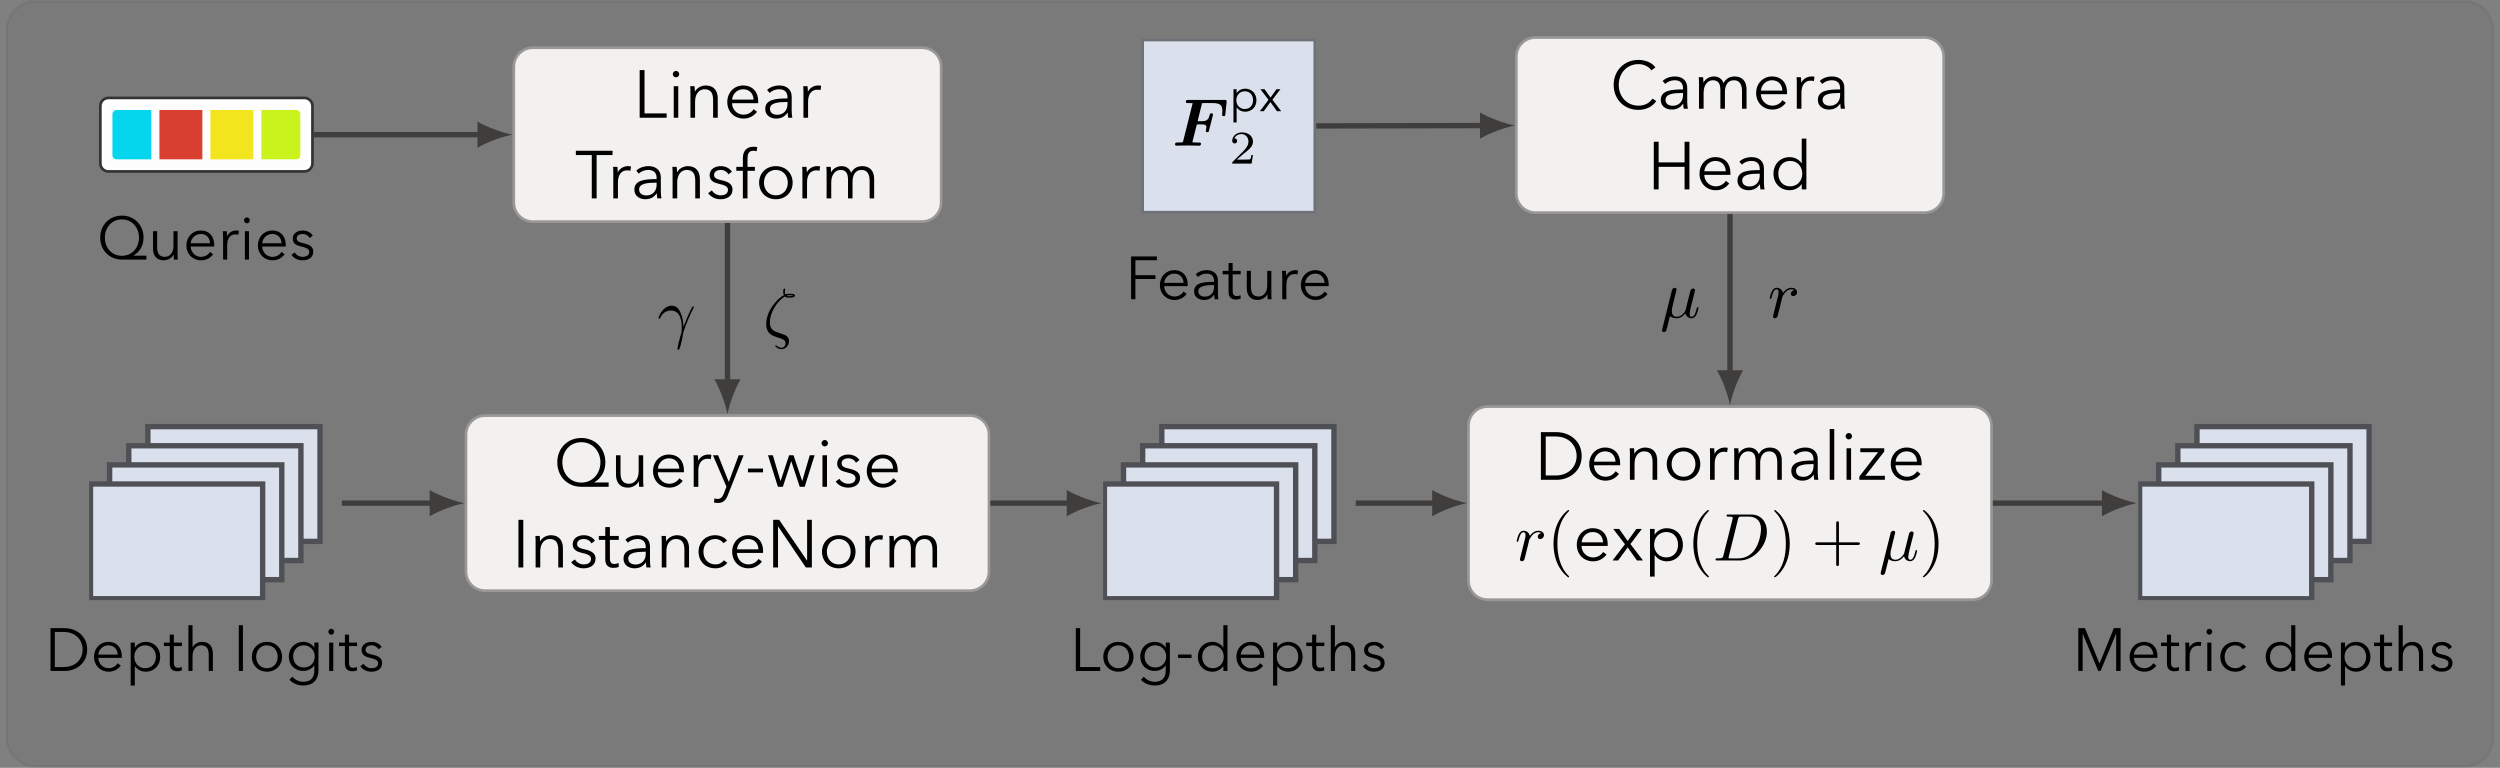 <?xml version="1.0" encoding="UTF-8"?>
<svg xmlns="http://www.w3.org/2000/svg" xmlns:xlink="http://www.w3.org/1999/xlink" width="370.487" height="113.784" viewBox="0 0 370.487 113.784">
<rect x="0" y="0" width="370.487" height="113.784" fill="#808080" stroke="none"/>
<defs>
<g>
<g id="glyph-0-0">
<path d="M 0.844 0 L 2.953 0 C 4.531 0 6.281 -1.062 6.281 -3.172 C 6.281 -5.297 4.531 -6.344 2.953 -6.344 L 0.844 -6.344 Z M 1.484 -5.781 L 2.766 -5.781 C 4.688 -5.781 5.609 -4.484 5.609 -3.172 C 5.609 -1.859 4.688 -0.578 2.766 -0.578 L 1.484 -0.578 Z M 1.484 -5.781 "/>
</g>
<g id="glyph-0-1">
<path d="M 1.141 -2.422 C 1.203 -3.141 1.797 -3.797 2.625 -3.797 C 3.484 -3.797 3.969 -3.203 4.016 -2.422 Z M 4.625 -2.219 C 4.625 -3.375 3.938 -4.312 2.625 -4.312 C 1.422 -4.312 0.5 -3.359 0.5 -2.094 C 0.5 -0.828 1.422 0.109 2.672 0.109 C 3.359 0.109 3.984 -0.156 4.469 -0.781 L 4.016 -1.141 C 3.781 -0.766 3.297 -0.406 2.672 -0.406 C 1.812 -0.406 1.156 -1.094 1.141 -1.938 L 4.625 -1.938 C 4.625 -2.047 4.625 -2.141 4.625 -2.219 Z M 4.625 -2.219 "/>
</g>
<g id="glyph-0-2">
<path d="M 1.422 -0.703 L 1.438 -0.703 C 1.797 -0.188 2.422 0.109 3.016 0.109 C 4.328 0.109 5.188 -0.859 5.188 -2.094 C 5.188 -3.344 4.328 -4.312 3.016 -4.312 C 2.422 -4.312 1.797 -4.016 1.438 -3.469 L 1.422 -3.469 L 1.422 -4.203 L 0.812 -4.203 L 0.812 2.156 L 1.422 2.156 Z M 4.547 -2.094 C 4.547 -1.172 3.969 -0.406 2.953 -0.406 C 2.016 -0.406 1.344 -1.141 1.344 -2.094 C 1.344 -3.062 2.016 -3.797 2.953 -3.797 C 3.969 -3.797 4.547 -3.031 4.547 -2.094 Z M 4.547 -2.094 "/>
</g>
<g id="glyph-0-3">
<path d="M 2.703 -4.203 L 1.516 -4.203 L 1.516 -5.375 L 0.906 -5.375 L 0.906 -4.203 L 0.031 -4.203 L 0.031 -3.688 L 0.906 -3.688 L 0.906 -1.062 C 0.906 -0.141 1.531 0.047 1.984 0.047 C 2.266 0.047 2.484 0.016 2.703 -0.078 L 2.672 -0.594 C 2.516 -0.516 2.312 -0.469 2.141 -0.469 C 1.781 -0.469 1.516 -0.609 1.516 -1.234 L 1.516 -3.688 L 2.703 -3.688 Z M 2.703 -4.203 "/>
</g>
<g id="glyph-0-4">
<path d="M 1.438 -3.5 L 1.438 -6.781 L 0.828 -6.781 L 0.828 0 L 1.438 0 L 1.438 -2.156 C 1.438 -3.281 2.062 -3.797 2.703 -3.797 C 3.594 -3.797 3.844 -3.203 3.844 -2.328 L 3.844 0 L 4.453 0 L 4.453 -2.578 C 4.453 -3.609 3.922 -4.312 2.859 -4.312 C 2.266 -4.312 1.672 -3.984 1.453 -3.5 Z M 1.438 -3.5 "/>
</g>
<g id="glyph-0-5">
<path d="M 1.438 -6.781 L 0.828 -6.781 L 0.828 0 L 1.438 0 Z M 1.438 -6.781 "/>
</g>
<g id="glyph-0-6">
<path d="M 4.984 -2.094 C 4.984 -3.359 4.047 -4.312 2.734 -4.312 C 1.438 -4.312 0.5 -3.359 0.5 -2.094 C 0.5 -0.828 1.438 0.109 2.734 0.109 C 4.047 0.109 4.984 -0.828 4.984 -2.094 Z M 4.328 -2.094 C 4.328 -1.156 3.719 -0.406 2.734 -0.406 C 1.766 -0.406 1.141 -1.156 1.141 -2.094 C 1.141 -3.047 1.766 -3.797 2.734 -3.797 C 3.719 -3.797 4.328 -3.047 4.328 -2.094 Z M 4.328 -2.094 "/>
</g>
<g id="glyph-0-7">
<path d="M 0.594 1.312 C 1.078 1.828 1.844 2.156 2.609 2.156 C 4.469 2.156 4.891 0.875 4.891 -0.031 L 4.891 -4.203 L 4.281 -4.203 L 4.281 -3.469 L 4.266 -3.469 C 3.922 -4.016 3.281 -4.312 2.672 -4.312 C 1.359 -4.312 0.5 -3.328 0.5 -2.141 C 0.5 -0.906 1.359 0 2.672 0 C 3.281 0 3.938 -0.312 4.266 -0.828 L 4.281 -0.828 L 4.281 -0.031 C 4.281 0.875 3.844 1.609 2.641 1.609 C 2 1.609 1.359 1.281 1.031 0.844 Z M 1.141 -2.156 C 1.141 -3.031 1.719 -3.797 2.734 -3.797 C 3.672 -3.797 4.344 -3.031 4.344 -2.156 C 4.344 -1.188 3.672 -0.516 2.734 -0.516 C 1.719 -0.516 1.141 -1.281 1.141 -2.156 Z M 1.141 -2.156 "/>
</g>
<g id="glyph-0-8">
<path d="M 1.422 -4.203 L 0.812 -4.203 L 0.812 0 L 1.422 0 Z M 1.547 -5.812 C 1.547 -6.062 1.344 -6.25 1.125 -6.25 C 0.906 -6.25 0.688 -6.062 0.688 -5.812 C 0.688 -5.562 0.906 -5.375 1.125 -5.375 C 1.344 -5.375 1.547 -5.562 1.547 -5.812 Z M 1.547 -5.812 "/>
</g>
<g id="glyph-0-9">
<path d="M 3.5 -3.547 C 3.234 -4.031 2.625 -4.312 2.031 -4.312 C 1.281 -4.312 0.531 -3.938 0.531 -3.078 C 0.531 -2.281 1.25 -2.078 1.734 -1.953 C 2.531 -1.766 2.984 -1.594 2.984 -1.141 C 2.984 -0.594 2.516 -0.406 1.984 -0.406 C 1.5 -0.406 1.047 -0.703 0.828 -1.062 L 0.344 -0.703 C 0.719 -0.141 1.359 0.109 2 0.109 C 2.766 0.109 3.578 -0.234 3.578 -1.188 C 3.578 -1.844 3.109 -2.219 2.125 -2.422 C 1.438 -2.562 1.125 -2.75 1.125 -3.141 C 1.125 -3.609 1.562 -3.797 2.016 -3.797 C 2.469 -3.797 2.859 -3.547 3.047 -3.203 Z M 3.5 -3.547 "/>
</g>
<g id="glyph-0-10">
<path d="M 1.484 -6.344 L 0.844 -6.344 L 0.844 0 L 4.453 0 L 4.453 -0.578 L 1.484 -0.578 Z M 1.484 -6.344 "/>
</g>
<g id="glyph-0-11">
<path d="M 2.438 -2.438 L 0.438 -2.438 L 0.438 -1.922 L 2.438 -1.922 Z M 2.438 -2.438 "/>
</g>
<g id="glyph-0-12">
<path d="M 4.266 -0.703 L 4.281 -0.703 L 4.281 0 L 4.891 0 L 4.891 -6.781 L 4.281 -6.781 L 4.281 -3.469 L 4.266 -3.469 C 3.906 -4.016 3.281 -4.312 2.672 -4.312 C 1.359 -4.312 0.5 -3.344 0.5 -2.094 C 0.5 -0.859 1.359 0.109 2.672 0.109 C 3.281 0.109 3.906 -0.172 4.266 -0.703 Z M 1.141 -2.094 C 1.141 -3.031 1.719 -3.797 2.734 -3.797 C 3.672 -3.797 4.344 -3.062 4.344 -2.094 C 4.344 -1.141 3.672 -0.406 2.734 -0.406 C 1.719 -0.406 1.141 -1.172 1.141 -2.094 Z M 1.141 -2.094 "/>
</g>
<g id="glyph-0-13">
<path d="M 1.828 -6.344 L 0.844 -6.344 L 0.844 0 L 1.484 0 L 1.484 -5.516 L 1.5 -5.516 L 3.797 0 L 4.141 0 L 6.438 -5.516 L 6.453 -5.516 L 6.453 0 L 7.109 0 L 7.109 -6.344 L 6.109 -6.344 L 3.984 -1.094 Z M 1.828 -6.344 "/>
</g>
<g id="glyph-0-14">
<path d="M 0.812 -3.281 L 0.812 0 L 1.422 0 L 1.422 -2.156 C 1.422 -3.281 2 -3.734 2.641 -3.734 C 2.812 -3.734 3 -3.719 3.078 -3.688 L 3.156 -4.266 C 3.031 -4.297 2.906 -4.312 2.75 -4.312 C 2.156 -4.312 1.641 -3.969 1.406 -3.484 L 1.391 -3.484 C 1.391 -3.656 1.375 -3.969 1.359 -4.203 L 0.766 -4.203 C 0.797 -3.906 0.812 -3.5 0.812 -3.281 Z M 0.812 -3.281 "/>
</g>
<g id="glyph-0-15">
<path d="M 4.312 -3.578 C 3.953 -4.062 3.312 -4.312 2.75 -4.312 C 1.391 -4.312 0.5 -3.359 0.5 -2.094 C 0.5 -0.828 1.391 0.109 2.75 0.109 C 3.469 0.109 3.984 -0.172 4.344 -0.625 L 3.891 -0.953 C 3.641 -0.641 3.281 -0.406 2.75 -0.406 C 1.766 -0.406 1.141 -1.141 1.141 -2.094 C 1.141 -3.062 1.781 -3.797 2.75 -3.797 C 3.203 -3.797 3.625 -3.562 3.828 -3.234 Z M 4.312 -3.578 "/>
</g>
<g id="glyph-0-16">
<path d="M 1.188 -3.25 C 1.188 -4.688 2.141 -5.953 3.719 -5.953 C 5.281 -5.953 6.25 -4.688 6.25 -3.25 C 6.25 -1.828 5.281 -0.562 3.719 -0.562 C 2.141 -0.562 1.188 -1.828 1.188 -3.25 Z M 7.344 -0.578 L 5.422 -0.578 L 5.422 -0.594 C 6.406 -1.156 6.922 -2.141 6.922 -3.25 C 6.922 -5.141 5.547 -6.516 3.719 -6.516 C 1.875 -6.516 0.5 -5.141 0.5 -3.25 C 0.5 -1.375 1.875 0 3.719 0 L 7.344 0 Z M 7.344 -0.578 "/>
</g>
<g id="glyph-0-17">
<path d="M 4.438 0 C 4.406 -0.281 4.406 -0.703 4.406 -0.922 L 4.406 -4.203 L 3.797 -4.203 L 3.797 -2.047 C 3.797 -0.922 3.172 -0.406 2.516 -0.406 C 1.641 -0.406 1.375 -1 1.375 -1.875 L 1.375 -4.203 L 0.766 -4.203 L 0.766 -1.625 C 0.766 -0.578 1.297 0.109 2.375 0.109 C 2.953 0.109 3.562 -0.234 3.797 -0.719 L 3.828 -0.719 C 3.828 -0.531 3.844 -0.219 3.859 0 Z M 4.438 0 "/>
</g>
<g id="glyph-0-18">
<path d="M 1.484 -3 L 4.453 -3 L 4.453 -3.562 L 1.484 -3.562 L 1.484 -5.781 L 4.672 -5.781 L 4.672 -6.344 L 0.844 -6.344 L 0.844 0 L 1.484 0 Z M 1.484 -3 "/>
</g>
<g id="glyph-0-19">
<path d="M 3.453 -2.578 C 1.922 -2.578 0.5 -2.453 0.5 -1.172 C 0.5 -0.234 1.312 0.109 1.953 0.109 C 2.625 0.109 3.078 -0.125 3.469 -0.688 L 3.484 -0.688 C 3.484 -0.453 3.516 -0.203 3.547 0 L 4.094 0 C 4.047 -0.234 4.031 -0.625 4.031 -0.938 L 4.031 -2.781 C 4.031 -3.797 3.297 -4.312 2.391 -4.312 C 1.672 -4.312 1.078 -4.047 0.75 -3.703 L 1.078 -3.297 C 1.375 -3.594 1.844 -3.797 2.328 -3.797 C 3.062 -3.797 3.453 -3.438 3.453 -2.703 Z M 3.453 -2.094 L 3.453 -1.781 C 3.453 -1.047 2.969 -0.391 2.109 -0.391 C 1.625 -0.391 1.125 -0.594 1.125 -1.188 C 1.125 -1.984 2.281 -2.094 3.281 -2.094 Z M 3.453 -2.094 "/>
</g>
<g id="glyph-1-0">
<path d="M 1.312 -3.625 C 1.312 -5.203 2.375 -6.609 4.125 -6.609 C 5.859 -6.609 6.953 -5.203 6.953 -3.625 C 6.953 -2.031 5.859 -0.625 4.125 -0.625 C 2.375 -0.625 1.312 -2.031 1.312 -3.625 Z M 8.172 -0.641 L 6.031 -0.641 L 6.031 -0.656 C 7.125 -1.281 7.688 -2.375 7.688 -3.625 C 7.688 -5.719 6.156 -7.234 4.125 -7.234 C 2.078 -7.234 0.562 -5.719 0.562 -3.625 C 0.562 -1.531 2.078 0 4.125 0 L 8.172 0 Z M 8.172 -0.641 "/>
</g>
<g id="glyph-1-1">
<path d="M 4.938 0 C 4.906 -0.312 4.891 -0.781 4.891 -1.031 L 4.891 -4.672 L 4.219 -4.672 L 4.219 -2.266 C 4.219 -1.031 3.516 -0.453 2.797 -0.453 C 1.828 -0.453 1.531 -1.109 1.531 -2.078 L 1.531 -4.672 L 0.859 -4.672 L 0.859 -1.797 C 0.859 -0.641 1.453 0.125 2.625 0.125 C 3.297 0.125 3.969 -0.266 4.234 -0.797 L 4.25 -0.797 C 4.25 -0.594 4.266 -0.25 4.281 0 Z M 4.938 0 "/>
</g>
<g id="glyph-1-2">
<path d="M 1.281 -2.688 C 1.328 -3.484 2 -4.219 2.906 -4.219 C 3.875 -4.219 4.422 -3.562 4.453 -2.688 Z M 5.141 -2.469 C 5.141 -3.75 4.375 -4.781 2.906 -4.781 C 1.578 -4.781 0.562 -3.734 0.562 -2.328 C 0.562 -0.922 1.578 0.125 2.969 0.125 C 3.734 0.125 4.422 -0.172 4.969 -0.875 L 4.469 -1.266 C 4.203 -0.844 3.672 -0.453 2.969 -0.453 C 2.016 -0.453 1.281 -1.219 1.266 -2.156 L 5.141 -2.156 C 5.141 -2.266 5.141 -2.375 5.141 -2.469 Z M 5.141 -2.469 "/>
</g>
<g id="glyph-1-3">
<path d="M 0.891 -3.641 L 0.891 0 L 1.578 0 L 1.578 -2.391 C 1.578 -3.641 2.219 -4.156 2.938 -4.156 C 3.125 -4.156 3.344 -4.125 3.422 -4.094 L 3.516 -4.734 C 3.375 -4.781 3.234 -4.781 3.062 -4.781 C 2.406 -4.781 1.828 -4.406 1.562 -3.875 L 1.547 -3.875 C 1.547 -4.062 1.531 -4.422 1.5 -4.672 L 0.859 -4.672 C 0.891 -4.344 0.891 -3.891 0.891 -3.641 Z M 0.891 -3.641 "/>
</g>
<g id="glyph-1-4">
<path d="M 0.922 -4.672 L 0.156 -4.672 L 2.156 -0.016 L 1.781 0.969 C 1.578 1.5 1.328 1.797 0.875 1.797 C 0.703 1.797 0.531 1.766 0.375 1.719 L 0.312 2.328 C 0.516 2.375 0.719 2.391 0.922 2.391 C 1.719 2.391 2.109 1.922 2.375 1.203 L 4.703 -4.672 L 3.969 -4.672 L 2.516 -0.734 L 2.5 -0.734 Z M 0.922 -4.672 "/>
</g>
<g id="glyph-1-5">
<path d="M 2.719 -2.703 L 0.484 -2.703 L 0.484 -2.141 L 2.719 -2.141 Z M 2.719 -2.703 "/>
</g>
<g id="glyph-1-6">
<path d="M 0.266 -4.672 L 1.734 0 L 2.469 0 L 3.703 -3.781 L 3.719 -3.781 L 4.969 0 L 5.703 0 L 7.172 -4.672 L 6.453 -4.672 L 5.344 -0.875 L 5.328 -0.875 L 4.047 -4.672 L 3.391 -4.672 L 2.141 -0.875 L 2.109 -0.875 L 0.984 -4.672 Z M 0.266 -4.672 "/>
</g>
<g id="glyph-1-7">
<path d="M 1.578 -4.672 L 0.906 -4.672 L 0.906 0 L 1.578 0 Z M 1.719 -6.453 C 1.719 -6.734 1.484 -6.938 1.25 -6.938 C 1 -6.938 0.766 -6.734 0.766 -6.453 C 0.766 -6.188 1 -5.984 1.25 -5.984 C 1.484 -5.984 1.719 -6.188 1.719 -6.453 Z M 1.719 -6.453 "/>
</g>
<g id="glyph-1-8">
<path d="M 3.891 -3.953 C 3.594 -4.469 2.906 -4.781 2.266 -4.781 C 1.422 -4.781 0.594 -4.375 0.594 -3.422 C 0.594 -2.547 1.391 -2.297 1.938 -2.172 C 2.828 -1.969 3.312 -1.766 3.312 -1.281 C 3.312 -0.672 2.797 -0.453 2.219 -0.453 C 1.672 -0.453 1.156 -0.781 0.922 -1.188 L 0.375 -0.781 C 0.812 -0.156 1.516 0.125 2.219 0.125 C 3.078 0.125 3.984 -0.266 3.984 -1.328 C 3.984 -2.047 3.453 -2.469 2.359 -2.688 C 1.594 -2.844 1.25 -3.047 1.25 -3.484 C 1.25 -4 1.75 -4.219 2.234 -4.219 C 2.75 -4.219 3.188 -3.953 3.375 -3.562 Z M 3.891 -3.953 "/>
</g>
<g id="glyph-1-9">
<path d="M 1.656 -7.062 L 0.938 -7.062 L 0.938 0 L 1.656 0 Z M 1.656 -7.062 "/>
</g>
<g id="glyph-1-10">
<path d="M 0.859 -4.672 C 0.891 -4.344 0.891 -3.891 0.891 -3.641 L 0.891 0 L 1.578 0 L 1.578 -2.391 C 1.578 -3.641 2.266 -4.219 2.984 -4.219 C 3.969 -4.219 4.25 -3.562 4.25 -2.578 L 4.25 0 L 4.938 0 L 4.938 -2.859 C 4.938 -4.016 4.344 -4.781 3.156 -4.781 C 2.5 -4.781 1.828 -4.406 1.562 -3.875 L 1.547 -3.875 C 1.547 -4.062 1.531 -4.422 1.5 -4.672 Z M 0.859 -4.672 "/>
</g>
<g id="glyph-1-11">
<path d="M 3 -4.672 L 1.688 -4.672 L 1.688 -5.984 L 1 -5.984 L 1 -4.672 L 0.047 -4.672 L 0.047 -4.094 L 1 -4.094 L 1 -1.188 C 1 -0.156 1.703 0.062 2.203 0.062 C 2.516 0.062 2.766 0.016 3 -0.078 L 2.969 -0.672 C 2.797 -0.578 2.578 -0.516 2.375 -0.516 C 1.969 -0.516 1.688 -0.672 1.688 -1.375 L 1.688 -4.094 L 3 -4.094 Z M 3 -4.672 "/>
</g>
<g id="glyph-1-12">
<path d="M 3.844 -2.859 C 2.141 -2.859 0.547 -2.734 0.547 -1.297 C 0.547 -0.266 1.453 0.125 2.156 0.125 C 2.906 0.125 3.422 -0.141 3.859 -0.75 L 3.875 -0.75 C 3.875 -0.516 3.906 -0.234 3.953 0 L 4.562 0 C 4.5 -0.266 4.469 -0.688 4.469 -1.047 L 4.469 -3.094 C 4.469 -4.234 3.672 -4.781 2.656 -4.781 C 1.859 -4.781 1.203 -4.5 0.828 -4.109 L 1.203 -3.672 C 1.531 -4 2.047 -4.219 2.594 -4.219 C 3.406 -4.219 3.844 -3.812 3.844 -3.016 Z M 3.844 -2.328 L 3.844 -1.984 C 3.844 -1.156 3.297 -0.438 2.344 -0.438 C 1.812 -0.438 1.25 -0.656 1.25 -1.328 C 1.25 -2.219 2.531 -2.328 3.641 -2.328 Z M 3.844 -2.328 "/>
</g>
<g id="glyph-1-13">
<path d="M 4.781 -3.984 C 4.391 -4.516 3.672 -4.781 3.047 -4.781 C 1.547 -4.781 0.562 -3.734 0.562 -2.328 C 0.562 -0.922 1.547 0.125 3.047 0.125 C 3.859 0.125 4.422 -0.203 4.828 -0.688 L 4.312 -1.062 C 4.047 -0.703 3.641 -0.453 3.047 -0.453 C 1.969 -0.453 1.281 -1.281 1.281 -2.328 C 1.281 -3.406 1.969 -4.219 3.062 -4.219 C 3.562 -4.219 4.031 -3.953 4.25 -3.594 Z M 4.781 -3.984 "/>
</g>
<g id="glyph-1-14">
<path d="M 1.828 -7.062 L 0.938 -7.062 L 0.938 0 L 1.656 0 L 1.656 -6.078 L 1.672 -6.078 L 5.781 0 L 6.672 0 L 6.672 -7.062 L 5.969 -7.062 L 5.969 -1.047 L 5.938 -1.047 Z M 1.828 -7.062 "/>
</g>
<g id="glyph-1-15">
<path d="M 5.531 -2.328 C 5.531 -3.734 4.5 -4.781 3.047 -4.781 C 1.594 -4.781 0.562 -3.734 0.562 -2.328 C 0.562 -0.922 1.594 0.125 3.047 0.125 C 4.5 0.125 5.531 -0.922 5.531 -2.328 Z M 4.812 -2.328 C 4.812 -1.281 4.125 -0.453 3.047 -0.453 C 1.969 -0.453 1.281 -1.281 1.281 -2.328 C 1.281 -3.375 1.969 -4.219 3.047 -4.219 C 4.125 -4.219 4.812 -3.375 4.812 -2.328 Z M 4.812 -2.328 "/>
</g>
<g id="glyph-1-16">
<path d="M 1.562 -3.875 L 1.547 -3.875 C 1.547 -4.062 1.531 -4.422 1.5 -4.672 L 0.859 -4.672 C 0.891 -4.344 0.891 -3.891 0.891 -3.641 L 0.891 0 L 1.578 0 L 1.578 -2.391 C 1.578 -3.641 2.281 -4.219 2.938 -4.219 C 3.844 -4.219 4.062 -3.625 4.062 -2.719 L 4.062 0 L 4.734 0 L 4.734 -2.484 C 4.734 -3.344 5.078 -4.219 6.062 -4.219 C 6.938 -4.219 7.266 -3.562 7.266 -2.578 L 7.266 0 L 7.938 0 L 7.938 -2.859 C 7.938 -4.016 7.359 -4.781 6.172 -4.781 C 5.422 -4.781 4.859 -4.438 4.531 -3.797 C 4.234 -4.594 3.609 -4.781 3.094 -4.781 C 2.438 -4.781 1.828 -4.406 1.562 -3.875 Z M 1.562 -3.875 "/>
</g>
<g id="glyph-1-17">
<path d="M 0.938 0 L 3.281 0 C 5.047 0 6.984 -1.172 6.984 -3.531 C 6.984 -5.875 5.047 -7.062 3.281 -7.062 L 0.938 -7.062 Z M 1.656 -6.422 L 3.078 -6.422 C 5.203 -6.422 6.234 -4.984 6.234 -3.531 C 6.234 -2.078 5.203 -0.641 3.078 -0.641 L 1.656 -0.641 Z M 1.656 -6.422 "/>
</g>
<g id="glyph-1-18">
<path d="M 1.594 -7.531 L 0.922 -7.531 L 0.922 0 L 1.594 0 Z M 1.594 -7.531 "/>
</g>
<g id="glyph-1-19">
<path d="M 4 -4.672 L 0.453 -4.672 L 0.453 -4.094 L 3.094 -4.094 L 0.312 -0.484 L 0.312 0 L 4.094 0 L 4.094 -0.594 L 1.203 -0.594 L 4 -4.188 Z M 4 -4.672 "/>
</g>
<g id="glyph-1-20">
<path d="M 0.156 0 L 0.984 0 L 2.406 -1.938 L 3.781 0 L 4.672 0 L 2.812 -2.438 L 4.5 -4.672 L 3.688 -4.672 L 2.406 -2.891 L 1.141 -4.672 L 0.266 -4.672 L 2 -2.406 Z M 0.156 0 "/>
</g>
<g id="glyph-1-21">
<path d="M 1.578 -0.781 L 1.609 -0.781 C 2 -0.203 2.688 0.125 3.359 0.125 C 4.812 0.125 5.766 -0.953 5.766 -2.328 C 5.766 -3.703 4.812 -4.781 3.359 -4.781 C 2.688 -4.781 2 -4.469 1.609 -3.859 L 1.578 -3.859 L 1.578 -4.672 L 0.891 -4.672 L 0.891 2.391 L 1.578 2.391 Z M 5.047 -2.328 C 5.047 -1.297 4.422 -0.453 3.297 -0.453 C 2.25 -0.453 1.5 -1.266 1.5 -2.328 C 1.5 -3.406 2.25 -4.219 3.297 -4.219 C 4.422 -4.219 5.047 -3.375 5.047 -2.328 Z M 5.047 -2.328 "/>
</g>
<g id="glyph-1-22">
<path d="M 1.656 -7.062 L 0.938 -7.062 L 0.938 0 L 4.938 0 L 4.938 -0.641 L 1.656 -0.641 Z M 1.656 -7.062 "/>
</g>
<g id="glyph-1-23">
<path d="M 3.203 -6.422 L 5.562 -6.422 L 5.562 -7.062 L 0.125 -7.062 L 0.125 -6.422 L 2.484 -6.422 L 2.484 0 L 3.203 0 Z M 3.203 -6.422 "/>
</g>
<g id="glyph-1-24">
<path d="M 2.875 -4.672 L 1.781 -4.672 L 1.781 -5.859 C 1.781 -6.547 1.922 -7.062 2.656 -7.062 C 2.828 -7.062 2.984 -7.031 3.125 -6.984 L 3.234 -7.594 C 3.078 -7.641 2.844 -7.656 2.688 -7.656 C 1.609 -7.656 1.094 -7 1.094 -5.938 L 1.094 -4.672 L 0.125 -4.672 L 0.125 -4.094 L 1.094 -4.094 L 1.094 0 L 1.781 0 L 1.781 -4.094 L 2.875 -4.094 Z M 2.875 -4.672 "/>
</g>
<g id="glyph-1-25">
<path d="M 6.312 -1.5 C 5.828 -0.766 5.047 -0.453 4.25 -0.453 C 2.438 -0.453 1.312 -1.891 1.312 -3.531 C 1.312 -5.172 2.422 -6.609 4.25 -6.609 C 5.141 -6.609 5.859 -6.141 6.156 -5.688 L 6.75 -6.125 C 6.266 -6.812 5.281 -7.234 4.234 -7.234 C 2.141 -7.234 0.562 -5.672 0.562 -3.531 C 0.562 -1.391 2.109 0.172 4.234 0.172 C 5.5 0.172 6.406 -0.422 6.875 -1.141 Z M 6.312 -1.5 "/>
</g>
<g id="glyph-1-26">
<path d="M 0.938 0 L 1.656 0 L 1.656 -3.344 L 5.5 -3.344 L 5.5 0 L 6.219 0 L 6.219 -7.062 L 5.5 -7.062 L 5.5 -4 L 1.656 -4 L 1.656 -7.062 L 0.938 -7.062 Z M 0.938 0 "/>
</g>
<g id="glyph-1-27">
<path d="M 4.734 -0.781 L 4.75 -0.781 L 4.75 0 L 5.438 0 L 5.438 -7.531 L 4.75 -7.531 L 4.75 -3.859 L 4.734 -3.859 C 4.344 -4.469 3.641 -4.781 2.969 -4.781 C 1.516 -4.781 0.562 -3.703 0.562 -2.328 C 0.562 -0.953 1.516 0.125 2.969 0.125 C 3.641 0.125 4.344 -0.203 4.734 -0.781 Z M 1.281 -2.328 C 1.281 -3.375 1.906 -4.219 3.047 -4.219 C 4.094 -4.219 4.828 -3.406 4.828 -2.328 C 4.828 -1.266 4.094 -0.453 3.047 -0.453 C 1.906 -0.453 1.281 -1.297 1.281 -2.328 Z M 1.281 -2.328 "/>
</g>
<g id="glyph-2-0">
<path d="M 0.875 -0.594 C 0.844 -0.438 0.781 -0.203 0.781 -0.156 C 0.781 0.016 0.922 0.109 1.078 0.109 C 1.203 0.109 1.375 0.031 1.453 -0.172 C 1.469 -0.203 1.797 -1.562 1.844 -1.75 C 1.922 -2.078 2.109 -2.766 2.156 -3.047 C 2.203 -3.172 2.484 -3.641 2.719 -3.859 C 2.797 -3.922 3.094 -4.188 3.516 -4.188 C 3.781 -4.188 3.922 -4.062 3.938 -4.062 C 3.641 -4.016 3.422 -3.781 3.422 -3.516 C 3.422 -3.359 3.531 -3.172 3.797 -3.172 C 4.062 -3.172 4.344 -3.406 4.344 -3.766 C 4.344 -4.109 4.031 -4.406 3.516 -4.406 C 2.875 -4.406 2.438 -3.922 2.25 -3.641 C 2.156 -4.094 1.797 -4.406 1.328 -4.406 C 0.875 -4.406 0.688 -4.016 0.594 -3.844 C 0.422 -3.5 0.297 -2.906 0.297 -2.875 C 0.297 -2.766 0.391 -2.766 0.406 -2.766 C 0.516 -2.766 0.516 -2.781 0.578 -3 C 0.75 -3.703 0.953 -4.188 1.312 -4.188 C 1.469 -4.188 1.609 -4.109 1.609 -3.734 C 1.609 -3.516 1.578 -3.406 1.453 -2.891 Z M 0.875 -0.594 "/>
</g>
<g id="glyph-2-1">
<path d="M 1.578 -0.781 C 1.484 -0.391 1.469 -0.312 0.672 -0.312 C 0.516 -0.312 0.406 -0.312 0.406 -0.125 C 0.406 0 0.484 0 0.672 0 L 3.984 0 C 6.047 0 8.016 -2.109 8.016 -4.281 C 8.016 -5.688 7.172 -6.812 5.672 -6.812 L 2.328 -6.812 C 2.141 -6.812 2.031 -6.812 2.031 -6.625 C 2.031 -6.5 2.109 -6.5 2.312 -6.5 C 2.438 -6.5 2.625 -6.484 2.734 -6.484 C 2.906 -6.453 2.953 -6.438 2.953 -6.312 C 2.953 -6.281 2.953 -6.25 2.922 -6.125 Z M 3.734 -6.125 C 3.828 -6.469 3.844 -6.5 4.281 -6.5 L 5.344 -6.5 C 6.312 -6.5 7.141 -5.969 7.141 -4.656 C 7.141 -4.172 6.953 -2.531 6.094 -1.438 C 5.812 -1.062 5.031 -0.312 3.797 -0.312 L 2.672 -0.312 C 2.531 -0.312 2.516 -0.312 2.453 -0.312 C 2.359 -0.328 2.328 -0.344 2.328 -0.422 C 2.328 -0.453 2.328 -0.469 2.375 -0.641 Z M 3.734 -6.125 "/>
</g>
<g id="glyph-2-2">
<path d="M 2.297 -3.5 C 2.359 -3.703 2.453 -4.094 2.453 -4.141 C 2.453 -4.312 2.328 -4.406 2.156 -4.406 C 2.141 -4.406 1.859 -4.391 1.766 -4.047 L 0.328 1.719 C 0.297 1.844 0.297 1.859 0.297 1.891 C 0.297 2.031 0.406 2.156 0.578 2.156 C 0.781 2.156 0.906 1.969 0.922 1.938 C 0.969 1.859 1.094 1.328 1.469 -0.203 C 1.797 0.062 2.25 0.109 2.438 0.109 C 3.141 0.109 3.531 -0.344 3.766 -0.625 C 3.859 -0.172 4.234 0.109 4.672 0.109 C 5.016 0.109 5.25 -0.125 5.406 -0.438 C 5.578 -0.797 5.703 -1.406 5.703 -1.422 C 5.703 -1.531 5.609 -1.531 5.578 -1.531 C 5.484 -1.531 5.469 -1.484 5.438 -1.344 C 5.281 -0.703 5.094 -0.109 4.688 -0.109 C 4.422 -0.109 4.391 -0.375 4.391 -0.562 C 4.391 -0.781 4.5 -1.25 4.578 -1.609 L 4.859 -2.688 C 4.891 -2.828 5 -3.203 5.031 -3.359 C 5.078 -3.594 5.188 -3.969 5.188 -4.031 C 5.188 -4.203 5.047 -4.297 4.891 -4.297 C 4.844 -4.297 4.578 -4.281 4.5 -3.953 L 4.031 -2.078 C 3.922 -1.578 3.812 -1.172 3.781 -1.062 C 3.766 -1.016 3.297 -0.109 2.484 -0.109 C 1.984 -0.109 1.75 -0.438 1.75 -0.984 C 1.75 -1.266 1.812 -1.547 1.891 -1.828 Z M 2.297 -3.5 "/>
</g>
<g id="glyph-2-3">
<path d="M 0.406 -2.531 C 0.797 -3.672 1.891 -3.688 2 -3.688 C 3.5 -3.688 3.609 -1.938 3.609 -1.156 C 3.609 -0.547 3.562 -0.375 3.484 -0.172 C 3.266 0.547 2.969 1.703 2.969 1.969 C 2.969 2.078 3.016 2.141 3.094 2.141 C 3.234 2.141 3.312 1.922 3.422 1.547 C 3.656 0.703 3.75 0.141 3.781 -0.172 C 3.812 -0.297 3.828 -0.422 3.875 -0.562 C 4.188 -1.547 4.828 -3.031 5.219 -3.812 C 5.297 -3.938 5.406 -4.156 5.406 -4.203 C 5.406 -4.297 5.312 -4.297 5.297 -4.297 C 5.266 -4.297 5.203 -4.297 5.172 -4.234 C 4.656 -3.281 4.25 -2.281 3.859 -1.281 C 3.844 -1.578 3.844 -2.344 3.453 -3.312 C 3.203 -3.922 2.812 -4.406 2.125 -4.406 C 0.875 -4.406 0.172 -2.891 0.172 -2.578 C 0.172 -2.484 0.266 -2.484 0.375 -2.484 Z M 0.406 -2.531 "/>
</g>
<g id="glyph-2-4">
<path d="M 3.234 -5.766 C 3.406 -5.594 3.641 -5.594 3.844 -5.594 C 4.094 -5.594 4.719 -5.594 4.719 -5.906 C 4.719 -6.156 4.328 -6.172 3.922 -6.172 C 3.812 -6.172 3.547 -6.172 3.297 -6.078 C 3.234 -6.188 3.219 -6.234 3.219 -6.453 C 3.219 -6.594 3.266 -6.797 3.266 -6.812 C 3.266 -6.891 3.219 -6.953 3.156 -6.953 C 2.969 -6.953 2.969 -6.484 2.969 -6.453 C 2.969 -6.297 3 -6.109 3.078 -5.969 C 2.031 -5.438 0.453 -3.594 0.453 -1.672 C 0.453 -0.266 1.359 0.047 2.078 0.281 C 2.375 0.391 2.406 0.391 2.688 0.484 C 2.906 0.562 3.312 0.703 3.312 1.172 C 3.312 1.438 3.125 1.828 2.75 1.828 C 2.5 1.828 2.219 1.703 2.016 1.531 C 1.938 1.469 1.938 1.453 1.891 1.453 C 1.844 1.453 1.797 1.5 1.797 1.562 C 1.797 1.672 2.219 2.047 2.75 2.047 C 3.375 2.047 3.844 1.406 3.844 0.844 C 3.844 0.453 3.656 0.25 3.562 0.172 C 3.406 -0.016 3.203 -0.078 2.625 -0.281 C 1.828 -0.547 1.672 -0.594 1.422 -0.812 C 1 -1.188 1 -1.75 1 -1.938 C 1 -3.484 2.219 -5.234 3.234 -5.766 Z M 3.453 -5.875 C 3.609 -5.953 3.781 -5.953 3.922 -5.953 C 4.25 -5.953 4.281 -5.938 4.469 -5.891 C 4.391 -5.859 4.281 -5.812 3.844 -5.812 C 3.641 -5.812 3.562 -5.812 3.453 -5.875 Z M 3.453 -5.875 "/>
</g>
<g id="glyph-3-0">
<path d="M 3.297 2.391 C 3.297 2.359 3.297 2.344 3.125 2.172 C 1.891 0.922 1.562 -0.969 1.562 -2.5 C 1.562 -4.234 1.938 -5.969 3.172 -7.203 C 3.297 -7.328 3.297 -7.344 3.297 -7.375 C 3.297 -7.453 3.266 -7.484 3.203 -7.484 C 3.094 -7.484 2.203 -6.797 1.609 -5.531 C 1.109 -4.438 0.984 -3.328 0.984 -2.5 C 0.984 -1.719 1.094 -0.516 1.641 0.625 C 2.25 1.844 3.094 2.5 3.203 2.5 C 3.266 2.5 3.297 2.469 3.297 2.391 Z M 3.297 2.391 "/>
</g>
<g id="glyph-3-1">
<path d="M 2.875 -2.5 C 2.875 -3.266 2.766 -4.469 2.219 -5.609 C 1.625 -6.828 0.766 -7.484 0.672 -7.484 C 0.609 -7.484 0.562 -7.438 0.562 -7.375 C 0.562 -7.344 0.562 -7.328 0.75 -7.141 C 1.734 -6.156 2.297 -4.578 2.297 -2.5 C 2.297 -0.781 1.938 0.969 0.703 2.219 C 0.562 2.344 0.562 2.359 0.562 2.391 C 0.562 2.453 0.609 2.5 0.672 2.5 C 0.766 2.5 1.672 1.812 2.25 0.547 C 2.766 -0.547 2.875 -1.656 2.875 -2.5 Z M 2.875 -2.5 "/>
</g>
<g id="glyph-3-2">
<path d="M 4.078 -2.297 L 6.859 -2.297 C 7 -2.297 7.188 -2.297 7.188 -2.5 C 7.188 -2.688 7 -2.688 6.859 -2.688 L 4.078 -2.688 L 4.078 -5.484 C 4.078 -5.625 4.078 -5.812 3.875 -5.812 C 3.672 -5.812 3.672 -5.625 3.672 -5.484 L 3.672 -2.688 L 0.891 -2.688 C 0.75 -2.688 0.562 -2.688 0.562 -2.5 C 0.562 -2.297 0.75 -2.297 0.891 -2.297 L 3.672 -2.297 L 3.672 0.5 C 3.672 0.641 3.672 0.828 3.875 0.828 C 4.078 0.828 4.078 0.641 4.078 0.5 Z M 4.078 -2.297 "/>
</g>
<g id="glyph-4-0">
<path d="M 3.656 -3.156 L 4.297 -3.156 C 4.891 -3.156 5.062 -3.062 5.062 -2.734 C 5.062 -2.625 5.031 -2.438 5 -2.312 C 4.984 -2.25 4.969 -2.188 4.969 -2.172 C 4.969 -2.031 5.109 -2 5.203 -2 C 5.391 -2 5.406 -2.047 5.453 -2.234 L 6.016 -4.453 C 6.047 -4.578 6.047 -4.609 6.047 -4.609 C 6.047 -4.797 5.859 -4.797 5.812 -4.797 C 5.625 -4.797 5.609 -4.719 5.547 -4.531 C 5.359 -3.781 5.047 -3.625 4.328 -3.625 L 3.766 -3.625 L 4.422 -6.297 C 4.562 -6.312 4.672 -6.312 4.766 -6.312 L 5.953 -6.312 C 7.094 -6.312 7.438 -6.016 7.438 -5.141 C 7.438 -4.906 7.391 -4.609 7.391 -4.562 C 7.391 -4.375 7.594 -4.375 7.641 -4.375 C 7.844 -4.375 7.859 -4.469 7.875 -4.656 L 8.062 -6.438 L 8.062 -6.594 C 8.062 -6.781 7.891 -6.781 7.734 -6.781 L 2.375 -6.781 C 2.156 -6.781 2.156 -6.766 2.109 -6.734 C 2.031 -6.672 2.016 -6.5 2.016 -6.484 C 2.016 -6.312 2.156 -6.312 2.422 -6.312 C 2.625 -6.312 2.828 -6.297 3.031 -6.297 L 1.625 -0.672 C 1.578 -0.516 1.578 -0.5 1.391 -0.484 C 1.219 -0.469 1.031 -0.469 0.875 -0.469 C 0.609 -0.469 0.594 -0.469 0.547 -0.453 C 0.422 -0.375 0.422 -0.219 0.422 -0.172 C 0.422 -0.172 0.422 0 0.641 0 C 0.891 0 1.156 -0.016 1.406 -0.016 C 1.672 -0.016 1.938 -0.031 2.219 -0.031 C 2.516 -0.031 2.812 -0.016 3.109 -0.016 C 3.406 -0.016 3.688 0 3.969 0 C 4.094 0 4.266 0 4.266 -0.297 C 4.266 -0.469 4.094 -0.469 3.938 -0.469 L 3.609 -0.469 C 3.234 -0.469 3.078 -0.484 2.984 -0.516 Z M 3.656 -3.156 "/>
</g>
<g id="glyph-5-0">
<path d="M 1.094 -0.547 L 1.125 -0.547 C 1.391 -0.141 1.875 0.078 2.344 0.078 C 3.359 0.078 4.031 -0.672 4.031 -1.625 C 4.031 -2.594 3.359 -3.344 2.344 -3.344 C 1.875 -3.344 1.391 -3.125 1.125 -2.703 L 1.094 -2.703 L 1.094 -3.266 L 0.625 -3.266 L 0.625 1.672 L 1.094 1.672 Z M 3.531 -1.625 C 3.531 -0.906 3.094 -0.328 2.297 -0.328 C 1.562 -0.328 1.047 -0.891 1.047 -1.625 C 1.047 -2.375 1.562 -2.953 2.297 -2.953 C 3.094 -2.953 3.531 -2.359 3.531 -1.625 Z M 3.531 -1.625 "/>
</g>
<g id="glyph-5-1">
<path d="M 0.109 0 L 0.688 0 L 1.672 -1.359 L 2.641 0 L 3.266 0 L 1.969 -1.703 L 3.156 -3.266 L 2.578 -3.266 L 1.688 -2.016 L 0.797 -3.266 L 0.188 -3.266 L 1.391 -1.688 Z M 0.109 0 "/>
</g>
<g id="glyph-6-0">
<path d="M 3.516 -1.266 L 3.281 -1.266 C 3.266 -1.109 3.188 -0.703 3.094 -0.641 C 3.047 -0.594 2.516 -0.594 2.406 -0.594 L 1.125 -0.594 C 1.859 -1.234 2.109 -1.438 2.516 -1.766 C 3.031 -2.172 3.516 -2.609 3.516 -3.266 C 3.516 -4.109 2.781 -4.625 1.891 -4.625 C 1.031 -4.625 0.438 -4.016 0.438 -3.375 C 0.438 -3.031 0.734 -2.984 0.812 -2.984 C 0.969 -2.984 1.172 -3.109 1.172 -3.359 C 1.172 -3.484 1.125 -3.734 0.766 -3.734 C 0.984 -4.219 1.453 -4.375 1.781 -4.375 C 2.484 -4.375 2.844 -3.828 2.844 -3.266 C 2.844 -2.656 2.406 -2.188 2.188 -1.938 L 0.516 -0.266 C 0.438 -0.203 0.438 -0.188 0.438 0 L 3.312 0 Z M 3.516 -1.266 "/>
</g>
</g>
<clipPath id="clip-0">
<path clip-rule="nonzero" d="M 0 0 L 370 0 L 370 113.785 L 0 113.785 Z M 0 0 "/>
</clipPath>
<clipPath id="clip-1">
<path clip-rule="nonzero" d="M 13.211 71 L 39 71 L 39 88.934 L 13.211 88.934 Z M 13.211 71 "/>
</clipPath>
<clipPath id="clip-2">
<path clip-rule="nonzero" d="M 13.211 71 L 40 71 L 40 88.934 L 13.211 88.934 Z M 13.211 71 "/>
</clipPath>
<clipPath id="clip-3">
<path clip-rule="nonzero" d="M 163.469 71 L 190 71 L 190 88.934 L 163.469 88.934 Z M 163.469 71 "/>
</clipPath>
<clipPath id="clip-4">
<path clip-rule="nonzero" d="M 317 71 L 343 71 L 343 88.934 L 317 88.934 Z M 317 71 "/>
</clipPath>
<clipPath id="clip-5">
<path clip-rule="nonzero" d="M 316.875 71 L 343 71 L 343 88.934 L 316.875 88.934 Z M 316.875 71 "/>
</clipPath>
</defs>
<g clip-path="url(#clip-0)">
<path fill-rule="nonzero" fill="rgb(0%, 0%, 0%)" fill-opacity="0.05" d="M 365.246 0.199 L 5.242 0.199 C 2.895 0.199 0.988 2.102 0.988 4.449 L 0.988 109.332 C 0.988 111.684 2.895 113.586 5.242 113.586 L 365.246 113.586 C 367.594 113.586 369.5 111.684 369.5 109.332 L 369.5 4.449 C 369.5 2.102 367.594 0.199 365.246 0.199 Z M 365.246 0.199 "/>
</g>
<path fill="none" stroke-width="0.399" stroke-linecap="butt" stroke-linejoin="miter" stroke="rgb(0%, 0%, 0%)" stroke-opacity="0.05" stroke-miterlimit="10" d="M 180.002 82.28 L -180.002 82.28 C -182.349 82.28 -184.256 80.377 -184.256 78.03 L -184.256 -26.853 C -184.256 -29.205 -182.349 -31.107 -180.002 -31.107 L 180.002 -31.107 C 182.35 -31.107 184.256 -29.205 184.256 -26.853 L 184.256 78.03 C 184.256 80.377 182.35 82.28 180.002 82.28 Z M 180.002 82.28 " transform="matrix(1, 0, 0, -1, 185.244, 82.479)"/>
<path fill-rule="nonzero" fill="rgb(100%, 100%, 100%)" fill-opacity="1" stroke-width="0.399" stroke-linecap="butt" stroke-linejoin="miter" stroke="rgb(20%, 20%, 20%)" stroke-opacity="1" stroke-miterlimit="10" d="M -140.139 67.967 L -169.178 67.967 C -169.838 67.967 -170.373 67.432 -170.373 66.772 L -170.373 58.268 C -170.373 57.608 -169.838 57.073 -169.178 57.073 L -140.139 57.073 C -139.478 57.073 -138.939 57.608 -138.939 58.268 L -138.939 66.772 C -138.939 67.432 -139.478 67.967 -140.139 67.967 Z M -140.139 67.967 " transform="matrix(1, 0, 0, -1, 185.244, 82.479)"/>
<path fill-rule="nonzero" fill="rgb(85.489%, 88.234%, 92.94%)" fill-opacity="1" stroke-width="0.797" stroke-linecap="butt" stroke-linejoin="miter" stroke="rgb(30.469%, 31.293%, 33.217%)" stroke-opacity="1" stroke-miterlimit="10" d="M -9.923 -5.668 L 15.589 -5.668 L 15.589 11.339 L -9.923 11.339 Z M -9.923 -5.668 " transform="matrix(1, 0, 0, -1, 31.837, 74.562)"/>
<path fill-rule="nonzero" fill="rgb(85.489%, 88.234%, 92.94%)" fill-opacity="1" stroke-width="0.797" stroke-linecap="butt" stroke-linejoin="miter" stroke="rgb(30.469%, 31.293%, 33.217%)" stroke-opacity="1" stroke-miterlimit="10" d="M -12.755 -8.504 L 12.757 -8.504 L 12.757 8.503 L -12.755 8.503 Z M -12.755 -8.504 " transform="matrix(1, 0, 0, -1, 31.837, 74.562)"/>
<path fill-rule="nonzero" fill="rgb(85.489%, 88.234%, 92.94%)" fill-opacity="1" stroke-width="0.797" stroke-linecap="butt" stroke-linejoin="miter" stroke="rgb(30.469%, 31.293%, 33.217%)" stroke-opacity="1" stroke-miterlimit="10" d="M -15.591 -11.34 L 9.921 -11.34 L 9.921 5.667 L -15.591 5.667 Z M -15.591 -11.34 " transform="matrix(1, 0, 0, -1, 31.837, 74.562)"/>
<g clip-path="url(#clip-1)">
<path fill-rule="nonzero" fill="rgb(85.489%, 88.234%, 92.94%)" fill-opacity="1" d="M 13.41 88.734 L 38.922 88.734 L 38.922 71.727 L 13.41 71.727 Z M 13.41 88.734 "/>
</g>
<g clip-path="url(#clip-2)">
<path fill="none" stroke-width="0.797" stroke-linecap="butt" stroke-linejoin="miter" stroke="rgb(30.469%, 31.293%, 33.217%)" stroke-opacity="1" stroke-miterlimit="10" d="M -18.427 -14.172 L 7.085 -14.172 L 7.085 2.835 L -18.427 2.835 Z M -18.427 -14.172 " transform="matrix(1, 0, 0, -1, 31.837, 74.562)"/>
</g>
<g fill="rgb(0%, 0%, 0%)" fill-opacity="1">
<use xlink:href="#glyph-0-0" x="6.641" y="99.432"/>
<use xlink:href="#glyph-0-1" x="13.429" y="99.432"/>
<use xlink:href="#glyph-0-2" x="18.557" y="99.432"/>
<use xlink:href="#glyph-0-3" x="24.251" y="99.432"/>
<use xlink:href="#glyph-0-4" x="27.093" y="99.432"/>
</g>
<g fill="rgb(0%, 0%, 0%)" fill-opacity="1">
<use xlink:href="#glyph-0-5" x="34.562" y="99.432"/>
<use xlink:href="#glyph-0-6" x="36.822" y="99.432"/>
<use xlink:href="#glyph-0-7" x="42.3" y="99.432"/>
<use xlink:href="#glyph-0-8" x="47.967" y="99.432"/>
<use xlink:href="#glyph-0-3" x="50.209" y="99.432"/>
<use xlink:href="#glyph-0-9" x="53.051" y="99.432"/>
</g>
<path fill-rule="nonzero" fill="rgb(100%, 99.608%, 98.824%)" fill-opacity="0.9" stroke-width="0.399" stroke-linecap="butt" stroke-linejoin="miter" stroke="rgb(59.999%, 59.763%, 59.296%)" stroke-opacity="1" stroke-miterlimit="10" d="M 35.918 12.976 L -35.918 12.976 C -37.485 12.976 -38.754 11.707 -38.754 10.14 L -38.754 -10.141 C -38.754 -11.704 -37.485 -12.973 -35.918 -12.973 L 35.918 -12.973 C 37.484 -12.973 38.754 -11.704 38.754 -10.141 L 38.754 10.14 C 38.754 11.707 37.484 12.976 35.918 12.976 Z M 35.918 12.976 " transform="matrix(1, 0, 0, -1, 107.809, 74.562)"/>
<g fill="rgb(0%, 0%, 0%)" fill-opacity="1">
<use xlink:href="#glyph-1-0" x="82.026" y="72.141"/>
<use xlink:href="#glyph-1-1" x="90.425" y="72.141"/>
<use xlink:href="#glyph-1-2" x="96.213" y="72.141"/>
<use xlink:href="#glyph-1-3" x="101.911" y="72.141"/>
<use xlink:href="#glyph-1-4" x="105.498" y="72.141"/>
<use xlink:href="#glyph-1-5" x="110.36" y="72.141"/>
<use xlink:href="#glyph-1-6" x="113.548" y="72.141"/>
<use xlink:href="#glyph-1-7" x="120.98" y="72.141"/>
<use xlink:href="#glyph-1-8" x="123.471" y="72.141"/>
<use xlink:href="#glyph-1-2" x="127.894" y="72.141"/>
</g>
<g fill="rgb(0%, 0%, 0%)" fill-opacity="1">
<use xlink:href="#glyph-1-9" x="75.894" y="84.096"/>
<use xlink:href="#glyph-1-10" x="78.484" y="84.096"/>
<use xlink:href="#glyph-1-8" x="84.273" y="84.096"/>
<use xlink:href="#glyph-1-11" x="88.696" y="84.096"/>
<use xlink:href="#glyph-1-12" x="91.854" y="84.096"/>
<use xlink:href="#glyph-1-10" x="97.174" y="84.096"/>
<use xlink:href="#glyph-1-13" x="102.962" y="84.096"/>
<use xlink:href="#glyph-1-2" x="107.944" y="84.096"/>
<use xlink:href="#glyph-1-14" x="113.642" y="84.096"/>
<use xlink:href="#glyph-1-15" x="121.254" y="84.096"/>
<use xlink:href="#glyph-1-3" x="127.341" y="84.096"/>
<use xlink:href="#glyph-1-16" x="130.928" y="84.096"/>
</g>
<path fill-rule="nonzero" fill="rgb(85.489%, 88.234%, 92.94%)" fill-opacity="1" stroke-width="0.797" stroke-linecap="butt" stroke-linejoin="miter" stroke="rgb(30.469%, 31.293%, 33.217%)" stroke-opacity="1" stroke-miterlimit="10" d="M -9.92 -5.668 L 15.592 -5.668 L 15.592 11.339 L -9.92 11.339 Z M -9.92 -5.668 " transform="matrix(1, 0, 0, -1, 182.092, 74.562)"/>
<path fill-rule="nonzero" fill="rgb(85.489%, 88.234%, 92.94%)" fill-opacity="1" stroke-width="0.797" stroke-linecap="butt" stroke-linejoin="miter" stroke="rgb(30.469%, 31.293%, 33.217%)" stroke-opacity="1" stroke-miterlimit="10" d="M -12.756 -8.504 L 12.756 -8.504 L 12.756 8.503 L -12.756 8.503 Z M -12.756 -8.504 " transform="matrix(1, 0, 0, -1, 182.092, 74.562)"/>
<path fill-rule="nonzero" fill="rgb(85.489%, 88.234%, 92.94%)" fill-opacity="1" stroke-width="0.797" stroke-linecap="butt" stroke-linejoin="miter" stroke="rgb(30.469%, 31.293%, 33.217%)" stroke-opacity="1" stroke-miterlimit="10" d="M -15.592 -11.34 L 9.92 -11.34 L 9.92 5.667 L -15.592 5.667 Z M -15.592 -11.34 " transform="matrix(1, 0, 0, -1, 182.092, 74.562)"/>
<g clip-path="url(#clip-3)">
<path fill-rule="nonzero" fill="rgb(85.489%, 88.234%, 92.94%)" fill-opacity="1" stroke-width="0.797" stroke-linecap="butt" stroke-linejoin="miter" stroke="rgb(30.469%, 31.293%, 33.217%)" stroke-opacity="1" stroke-miterlimit="10" d="M -18.424 -14.172 L 7.088 -14.172 L 7.088 2.835 L -18.424 2.835 Z M -18.424 -14.172 " transform="matrix(1, 0, 0, -1, 182.092, 74.562)"/>
</g>
<g fill="rgb(0%, 0%, 0%)" fill-opacity="1">
<use xlink:href="#glyph-0-10" x="158.587" y="99.432"/>
</g>
<g fill="rgb(0%, 0%, 0%)" fill-opacity="1">
<use xlink:href="#glyph-0-6" x="162.998" y="99.432"/>
<use xlink:href="#glyph-0-7" x="168.477" y="99.432"/>
<use xlink:href="#glyph-0-11" x="174.144" y="99.432"/>
<use xlink:href="#glyph-0-12" x="177.013" y="99.432"/>
<use xlink:href="#glyph-0-1" x="182.724" y="99.432"/>
<use xlink:href="#glyph-0-2" x="187.853" y="99.432"/>
<use xlink:href="#glyph-0-3" x="193.547" y="99.432"/>
<use xlink:href="#glyph-0-4" x="196.389" y="99.432"/>
<use xlink:href="#glyph-0-9" x="201.617" y="99.432"/>
</g>
<path fill-rule="nonzero" fill="rgb(100%, 99.608%, 98.824%)" fill-opacity="0.9" stroke-width="0.399" stroke-linecap="butt" stroke-linejoin="miter" stroke="rgb(59.999%, 59.763%, 59.296%)" stroke-opacity="1" stroke-miterlimit="10" d="M 35.918 14.308 L -35.918 14.308 C -37.484 14.308 -38.754 13.039 -38.754 11.476 L -38.754 -11.473 C -38.754 -13.04 -37.484 -14.309 -35.918 -14.309 L 35.918 -14.309 C 37.484 -14.309 38.754 -13.04 38.754 -11.473 L 38.754 11.476 C 38.754 13.039 37.484 14.308 35.918 14.308 Z M 35.918 14.308 " transform="matrix(1, 0, 0, -1, 256.375, 74.562)"/>
<g fill="rgb(0%, 0%, 0%)" fill-opacity="1">
<use xlink:href="#glyph-1-17" x="227.413" y="71.105"/>
<use xlink:href="#glyph-1-2" x="234.955" y="71.105"/>
<use xlink:href="#glyph-1-10" x="240.653" y="71.105"/>
<use xlink:href="#glyph-1-15" x="246.442" y="71.105"/>
<use xlink:href="#glyph-1-3" x="252.529" y="71.105"/>
<use xlink:href="#glyph-1-16" x="256.115" y="71.105"/>
<use xlink:href="#glyph-1-12" x="264.912" y="71.105"/>
<use xlink:href="#glyph-1-18" x="270.232" y="71.105"/>
<use xlink:href="#glyph-1-7" x="272.743" y="71.105"/>
<use xlink:href="#glyph-1-19" x="275.234" y="71.105"/>
<use xlink:href="#glyph-1-2" x="279.637" y="71.105"/>
</g>
<g fill="rgb(0%, 0%, 0%)" fill-opacity="1">
<use xlink:href="#glyph-2-0" x="224.465" y="83.06"/>
</g>
<g fill="rgb(0%, 0%, 0%)" fill-opacity="1">
<use xlink:href="#glyph-3-0" x="229.236" y="83.06"/>
</g>
<g fill="rgb(0%, 0%, 0%)" fill-opacity="1">
<use xlink:href="#glyph-1-2" x="233.11" y="83.06"/>
<use xlink:href="#glyph-1-20" x="238.809" y="83.06"/>
<use xlink:href="#glyph-1-21" x="243.631" y="83.06"/>
</g>
<g fill="rgb(0%, 0%, 0%)" fill-opacity="1">
<use xlink:href="#glyph-3-0" x="249.957" y="83.06"/>
</g>
<g fill="rgb(0%, 0%, 0%)" fill-opacity="1">
<use xlink:href="#glyph-2-1" x="253.832" y="83.06"/>
</g>
<g fill="rgb(0%, 0%, 0%)" fill-opacity="1">
<use xlink:href="#glyph-3-1" x="262.357" y="83.06"/>
</g>
<g fill="rgb(0%, 0%, 0%)" fill-opacity="1">
<use xlink:href="#glyph-3-2" x="268.443" y="83.06"/>
</g>
<g fill="rgb(0%, 0%, 0%)" fill-opacity="1">
<use xlink:href="#glyph-2-2" x="278.407" y="83.06"/>
</g>
<g fill="rgb(0%, 0%, 0%)" fill-opacity="1">
<use xlink:href="#glyph-3-1" x="284.41" y="83.06"/>
</g>
<path fill-rule="nonzero" fill="rgb(85.489%, 88.234%, 92.94%)" fill-opacity="1" stroke-width="0.797" stroke-linecap="butt" stroke-linejoin="miter" stroke="rgb(30.469%, 31.293%, 33.217%)" stroke-opacity="1" stroke-miterlimit="10" d="M -9.921 -5.668 L 15.591 -5.668 L 15.591 11.339 L -9.921 11.339 Z M -9.921 -5.668 " transform="matrix(1, 0, 0, -1, 335.499, 74.562)"/>
<path fill-rule="nonzero" fill="rgb(85.489%, 88.234%, 92.94%)" fill-opacity="1" stroke-width="0.797" stroke-linecap="butt" stroke-linejoin="miter" stroke="rgb(30.469%, 31.293%, 33.217%)" stroke-opacity="1" stroke-miterlimit="10" d="M -12.757 -8.504 L 12.755 -8.504 L 12.755 8.503 L -12.757 8.503 Z M -12.757 -8.504 " transform="matrix(1, 0, 0, -1, 335.499, 74.562)"/>
<path fill-rule="nonzero" fill="rgb(85.489%, 88.234%, 92.94%)" fill-opacity="1" stroke-width="0.797" stroke-linecap="butt" stroke-linejoin="miter" stroke="rgb(30.469%, 31.293%, 33.217%)" stroke-opacity="1" stroke-miterlimit="10" d="M -15.589 -11.34 L 9.923 -11.34 L 9.923 5.667 L -15.589 5.667 Z M -15.589 -11.34 " transform="matrix(1, 0, 0, -1, 335.499, 74.562)"/>
<g clip-path="url(#clip-4)">
<path fill-rule="nonzero" fill="rgb(85.489%, 88.234%, 92.94%)" fill-opacity="1" d="M 317.074 88.734 L 342.586 88.734 L 342.586 71.727 L 317.074 71.727 Z M 317.074 88.734 "/>
</g>
<g clip-path="url(#clip-5)">
<path fill="none" stroke-width="0.797" stroke-linecap="butt" stroke-linejoin="miter" stroke="rgb(30.469%, 31.293%, 33.217%)" stroke-opacity="1" stroke-miterlimit="10" d="M -18.425 -14.172 L 7.087 -14.172 L 7.087 2.835 L -18.425 2.835 Z M -18.425 -14.172 " transform="matrix(1, 0, 0, -1, 335.499, 74.562)"/>
</g>
<g fill="rgb(0%, 0%, 0%)" fill-opacity="1">
<use xlink:href="#glyph-0-13" x="307.152" y="99.432"/>
<use xlink:href="#glyph-0-1" x="315.096" y="99.432"/>
<use xlink:href="#glyph-0-3" x="320.225" y="99.432"/>
<use xlink:href="#glyph-0-14" x="323.067" y="99.432"/>
<use xlink:href="#glyph-0-8" x="326.295" y="99.432"/>
<use xlink:href="#glyph-0-15" x="328.537" y="99.432"/>
</g>
<g fill="rgb(0%, 0%, 0%)" fill-opacity="1">
<use xlink:href="#glyph-0-12" x="335.262" y="99.432"/>
<use xlink:href="#glyph-0-1" x="340.973" y="99.432"/>
<use xlink:href="#glyph-0-2" x="346.102" y="99.432"/>
<use xlink:href="#glyph-0-3" x="351.796" y="99.432"/>
<use xlink:href="#glyph-0-4" x="354.638" y="99.432"/>
<use xlink:href="#glyph-0-9" x="359.865" y="99.432"/>
</g>
<path fill-rule="nonzero" fill="rgb(100%, 99.608%, 98.824%)" fill-opacity="0.9" stroke-width="0.399" stroke-linecap="butt" stroke-linejoin="miter" stroke="rgb(59.999%, 59.763%, 59.296%)" stroke-opacity="1" stroke-miterlimit="10" d="M -48.603 75.405 L -106.267 75.405 C -107.834 75.405 -109.103 74.139 -109.103 72.573 L -109.103 52.471 C -109.103 50.905 -107.834 49.635 -106.267 49.635 L -48.603 49.635 C -47.037 49.635 -45.767 50.905 -45.767 52.471 L -45.767 72.573 C -45.767 74.139 -47.037 75.405 -48.603 75.405 Z M -48.603 75.405 " transform="matrix(1, 0, 0, -1, 185.244, 82.479)"/>
<g fill="rgb(0%, 0%, 0%)" fill-opacity="1">
<use xlink:href="#glyph-1-22" x="93.857" y="17.447"/>
<use xlink:href="#glyph-1-7" x="98.938" y="17.447"/>
<use xlink:href="#glyph-1-10" x="101.429" y="17.447"/>
<use xlink:href="#glyph-1-2" x="107.217" y="17.447"/>
</g>
<g fill="rgb(0%, 0%, 0%)" fill-opacity="1">
<use xlink:href="#glyph-1-12" x="112.856" y="17.447"/>
<use xlink:href="#glyph-1-3" x="118.176" y="17.447"/>
</g>
<g fill="rgb(0%, 0%, 0%)" fill-opacity="1">
<use xlink:href="#glyph-1-23" x="85.214" y="29.402"/>
</g>
<g fill="rgb(0%, 0%, 0%)" fill-opacity="1">
<use xlink:href="#glyph-1-3" x="89.996" y="29.402"/>
</g>
<g fill="rgb(0%, 0%, 0%)" fill-opacity="1">
<use xlink:href="#glyph-1-12" x="93.463" y="29.402"/>
<use xlink:href="#glyph-1-10" x="98.783" y="29.402"/>
<use xlink:href="#glyph-1-8" x="104.571" y="29.402"/>
<use xlink:href="#glyph-1-24" x="108.995" y="29.402"/>
<use xlink:href="#glyph-1-15" x="111.934" y="29.402"/>
<use xlink:href="#glyph-1-3" x="118.021" y="29.402"/>
<use xlink:href="#glyph-1-16" x="121.608" y="29.402"/>
</g>
<path fill-rule="nonzero" fill="rgb(1.961%, 83.922%, 92.94%)" fill-opacity="1" d="M 23.027 24.211 L 17.262 24.211 C 16.602 24.211 16.066 23.676 16.066 23.016 L 16.066 16.902 C 16.066 16.242 16.602 15.707 17.262 15.707 L 23.027 15.707 Z M 23.027 24.211 "/>
<path fill-rule="nonzero" fill="rgb(85.097%, 25.098%, 19.608%)" fill-opacity="1" d="M 30.586 24.211 L 23.027 24.211 L 23.027 15.707 L 30.586 15.707 Z M 30.586 24.211 "/>
<path fill-rule="nonzero" fill="rgb(94.901%, 89.412%, 11.374%)" fill-opacity="1" d="M 38.145 24.211 L 30.586 24.211 L 30.586 15.707 L 38.145 15.707 Z M 38.145 24.211 "/>
<path fill-rule="nonzero" fill="rgb(79.214%, 94.901%, 11.374%)" fill-opacity="1" d="M 43.91 24.211 L 38.145 24.211 L 38.145 15.707 L 43.91 15.707 C 44.57 15.707 45.105 16.242 45.105 16.902 L 45.105 23.016 C 45.105 23.676 44.57 24.211 43.91 24.211 Z M 43.91 24.211 "/>
<path fill="none" stroke-width="1.196" stroke-linecap="butt" stroke-linejoin="miter" stroke="rgb(98.999%, 98.999%, 98.999%)" stroke-opacity="1" stroke-miterlimit="10" d="M -141.334 66.772 L -167.982 66.772 C -168.642 66.772 -169.178 66.237 -169.178 65.577 L -169.178 59.463 C -169.178 58.803 -168.642 58.268 -167.982 58.268 L -141.334 58.268 C -140.674 58.268 -140.139 58.803 -140.139 59.463 L -140.139 65.577 C -140.139 66.237 -140.674 66.772 -141.334 66.772 Z M -162.217 66.772 L -162.217 58.268 M -154.658 66.772 L -154.658 58.268 M -147.099 66.772 L -147.099 58.268 " transform="matrix(1, 0, 0, -1, 185.244, 82.479)"/>
<g fill="rgb(0%, 0%, 0%)" fill-opacity="1">
<use xlink:href="#glyph-0-16" x="14.351" y="38.469"/>
<use xlink:href="#glyph-0-17" x="21.91" y="38.469"/>
<use xlink:href="#glyph-0-1" x="27.119" y="38.469"/>
<use xlink:href="#glyph-0-14" x="32.248" y="38.469"/>
<use xlink:href="#glyph-0-8" x="35.476" y="38.469"/>
<use xlink:href="#glyph-0-1" x="37.717" y="38.469"/>
<use xlink:href="#glyph-0-9" x="42.846" y="38.469"/>
</g>
<path fill="none" stroke-width="0.797" stroke-linecap="butt" stroke-linejoin="miter" stroke="rgb(25.098%, 24.315%, 23.528%)" stroke-opacity="1" stroke-miterlimit="10" d="M -138.74 62.522 L -113.963 62.522 " transform="matrix(1, 0, 0, -1, 185.244, 82.479)"/>
<path fill-rule="nonzero" fill="rgb(25.098%, 24.315%, 23.528%)" fill-opacity="1" d="M 75.941 19.957 C 74.562 19.699 72.316 18.922 70.762 18.016 L 70.762 21.898 C 72.316 20.992 74.562 20.215 75.941 19.957 "/>
<path fill="none" stroke-width="0.797" stroke-linecap="butt" stroke-linejoin="miter" stroke="rgb(25.098%, 24.315%, 23.528%)" stroke-opacity="1" stroke-miterlimit="10" d="M -77.435 49.436 L -77.435 25.752 " transform="matrix(1, 0, 0, -1, 185.244, 82.479)"/>
<path fill-rule="nonzero" fill="rgb(25.098%, 24.315%, 23.528%)" fill-opacity="1" d="M 107.809 61.387 C 108.066 60.008 108.844 57.762 109.75 56.207 L 105.867 56.207 C 106.773 57.762 107.551 60.008 107.809 61.387 "/>
<g fill="rgb(0%, 0%, 0%)" fill-opacity="1">
<use xlink:href="#glyph-2-3" x="97.425" y="49.706"/>
</g>
<g fill="rgb(0%, 0%, 0%)" fill-opacity="1">
<use xlink:href="#glyph-2-4" x="113.093" y="49.706"/>
</g>
<path fill-rule="nonzero" fill="rgb(85.489%, 88.234%, 92.94%)" fill-opacity="1" stroke-width="0.399" stroke-linecap="butt" stroke-linejoin="miter" stroke="rgb(43.529%, 44.707%, 47.452%)" stroke-opacity="1" stroke-miterlimit="10" d="M -15.908 51.034 L 9.604 51.034 L 9.604 76.545 L -15.908 76.545 Z M -15.908 51.034 " transform="matrix(1, 0, 0, -1, 185.244, 82.479)"/>
<g fill="rgb(0%, 0%, 0%)" fill-opacity="1">
<use xlink:href="#glyph-4-0" x="173.714" y="21.587"/>
</g>
<g fill="rgb(0%, 0%, 0%)" fill-opacity="1">
<use xlink:href="#glyph-5-0" x="182.168" y="16.481"/>
<use xlink:href="#glyph-5-1" x="186.596" y="16.481"/>
</g>
<g fill="rgb(0%, 0%, 0%)" fill-opacity="1">
<use xlink:href="#glyph-6-0" x="182.168" y="24.243"/>
</g>
<g fill="rgb(0%, 0%, 0%)" fill-opacity="1">
<use xlink:href="#glyph-0-18" x="166.777" y="44.346"/>
</g>
<g fill="rgb(0%, 0%, 0%)" fill-opacity="1">
<use xlink:href="#glyph-0-1" x="171.386" y="44.346"/>
</g>
<g fill="rgb(0%, 0%, 0%)" fill-opacity="1">
<use xlink:href="#glyph-0-19" x="176.461" y="44.346"/>
</g>
<g fill="rgb(0%, 0%, 0%)" fill-opacity="1">
<use xlink:href="#glyph-0-3" x="181.159" y="44.346"/>
<use xlink:href="#glyph-0-17" x="184.001" y="44.346"/>
<use xlink:href="#glyph-0-14" x="189.211" y="44.346"/>
</g>
<g fill="rgb(0%, 0%, 0%)" fill-opacity="1">
<use xlink:href="#glyph-0-1" x="192.277" y="44.346"/>
</g>
<path fill-rule="nonzero" fill="rgb(100%, 99.608%, 98.824%)" fill-opacity="0.9" stroke-width="0.399" stroke-linecap="butt" stroke-linejoin="miter" stroke="rgb(59.999%, 59.763%, 59.296%)" stroke-opacity="1" stroke-miterlimit="10" d="M 99.963 76.92 L 42.299 76.92 C 40.733 76.92 39.463 75.651 39.463 74.084 L 39.463 53.807 C 39.463 52.241 40.733 50.971 42.299 50.971 L 99.963 50.971 C 101.529 50.971 102.799 52.241 102.799 53.807 L 102.799 74.084 C 102.799 75.651 101.529 76.92 99.963 76.92 Z M 99.963 76.92 " transform="matrix(1, 0, 0, -1, 185.244, 82.479)"/>
<g fill="rgb(0%, 0%, 0%)" fill-opacity="1">
<use xlink:href="#glyph-1-25" x="238.576" y="16.112"/>
</g>
<g fill="rgb(0%, 0%, 0%)" fill-opacity="1">
<use xlink:href="#glyph-1-12" x="245.57" y="16.112"/>
<use xlink:href="#glyph-1-16" x="250.89" y="16.112"/>
<use xlink:href="#glyph-1-2" x="259.687" y="16.112"/>
<use xlink:href="#glyph-1-3" x="265.385" y="16.112"/>
</g>
<g fill="rgb(0%, 0%, 0%)" fill-opacity="1">
<use xlink:href="#glyph-1-12" x="268.852" y="16.112"/>
</g>
<g fill="rgb(0%, 0%, 0%)" fill-opacity="1">
<use xlink:href="#glyph-1-26" x="244.145" y="28.067"/>
<use xlink:href="#glyph-1-2" x="251.298" y="28.067"/>
</g>
<g fill="rgb(0%, 0%, 0%)" fill-opacity="1">
<use xlink:href="#glyph-1-12" x="256.937" y="28.067"/>
<use xlink:href="#glyph-1-27" x="262.257" y="28.067"/>
</g>
<path fill="none" stroke-width="0.797" stroke-linecap="butt" stroke-linejoin="miter" stroke="rgb(25.098%, 24.315%, 23.528%)" stroke-opacity="1" stroke-miterlimit="10" d="M 71.131 50.772 L 71.131 27.088 " transform="matrix(1, 0, 0, -1, 185.244, 82.479)"/>
<path fill-rule="nonzero" fill="rgb(25.098%, 24.315%, 23.528%)" fill-opacity="1" d="M 256.375 60.055 C 256.637 58.672 257.41 56.426 258.32 54.871 L 254.434 54.871 C 255.34 56.426 256.117 58.672 256.375 60.055 "/>
<g fill="rgb(0%, 0%, 0%)" fill-opacity="1">
<use xlink:href="#glyph-2-2" x="246.006" y="47.056"/>
</g>
<g fill="rgb(0%, 0%, 0%)" fill-opacity="1">
<use xlink:href="#glyph-2-0" x="261.971" y="47.056"/>
</g>
<path fill="none" stroke-width="0.797" stroke-linecap="butt" stroke-linejoin="miter" stroke="rgb(25.098%, 24.315%, 23.528%)" stroke-opacity="1" stroke-miterlimit="10" d="M 9.803 63.819 L 34.604 63.87 " transform="matrix(1, 0, 0, -1, 185.244, 82.479)"/>
<path fill-rule="nonzero" fill="rgb(25.098%, 24.315%, 23.528%)" fill-opacity="1" d="M 224.508 18.598 C 223.129 18.344 220.879 17.57 219.324 16.668 L 219.332 20.551 C 220.887 19.641 223.129 18.859 224.508 18.598 "/>
<path fill="none" stroke-width="0.797" stroke-linecap="butt" stroke-linejoin="miter" stroke="rgb(25.098%, 24.315%, 23.528%)" stroke-opacity="1" stroke-miterlimit="10" d="M -134.584 7.917 L -121.053 7.917 " transform="matrix(1, 0, 0, -1, 185.244, 82.479)"/>
<path fill-rule="nonzero" fill="rgb(25.098%, 24.315%, 23.528%)" fill-opacity="1" d="M 68.855 74.562 C 67.473 74.305 65.23 73.527 63.676 72.621 L 63.676 76.504 C 65.23 75.598 67.473 74.82 68.855 74.562 "/>
<path fill="none" stroke-width="0.797" stroke-linecap="butt" stroke-linejoin="miter" stroke="rgb(25.098%, 24.315%, 23.528%)" stroke-opacity="1" stroke-miterlimit="10" d="M -38.482 7.917 L -26.639 7.917 " transform="matrix(1, 0, 0, -1, 185.244, 82.479)"/>
<path fill-rule="nonzero" fill="rgb(25.098%, 24.315%, 23.528%)" fill-opacity="1" d="M 163.27 74.562 C 161.887 74.305 159.641 73.527 158.086 72.621 L 158.086 76.504 C 159.641 75.598 161.887 74.82 163.27 74.562 "/>
<path fill="none" stroke-width="0.797" stroke-linecap="butt" stroke-linejoin="miter" stroke="rgb(25.098%, 24.315%, 23.528%)" stroke-opacity="1" stroke-miterlimit="10" d="M 15.674 7.917 L 27.518 7.917 " transform="matrix(1, 0, 0, -1, 185.244, 82.479)"/>
<path fill-rule="nonzero" fill="rgb(25.098%, 24.315%, 23.528%)" fill-opacity="1" d="M 217.422 74.562 C 216.043 74.305 213.797 73.527 212.242 72.621 L 212.242 76.504 C 213.797 75.598 216.043 74.82 217.422 74.562 "/>
<path fill="none" stroke-width="0.797" stroke-linecap="butt" stroke-linejoin="miter" stroke="rgb(25.098%, 24.315%, 23.528%)" stroke-opacity="1" stroke-miterlimit="10" d="M 110.084 7.917 L 126.772 7.917 " transform="matrix(1, 0, 0, -1, 185.244, 82.479)"/>
<path fill-rule="nonzero" fill="rgb(25.098%, 24.315%, 23.528%)" fill-opacity="1" d="M 316.676 74.562 C 315.297 74.305 313.051 73.527 311.496 72.621 L 311.496 76.504 C 313.051 75.598 315.297 74.82 316.676 74.562 "/>
</svg>
